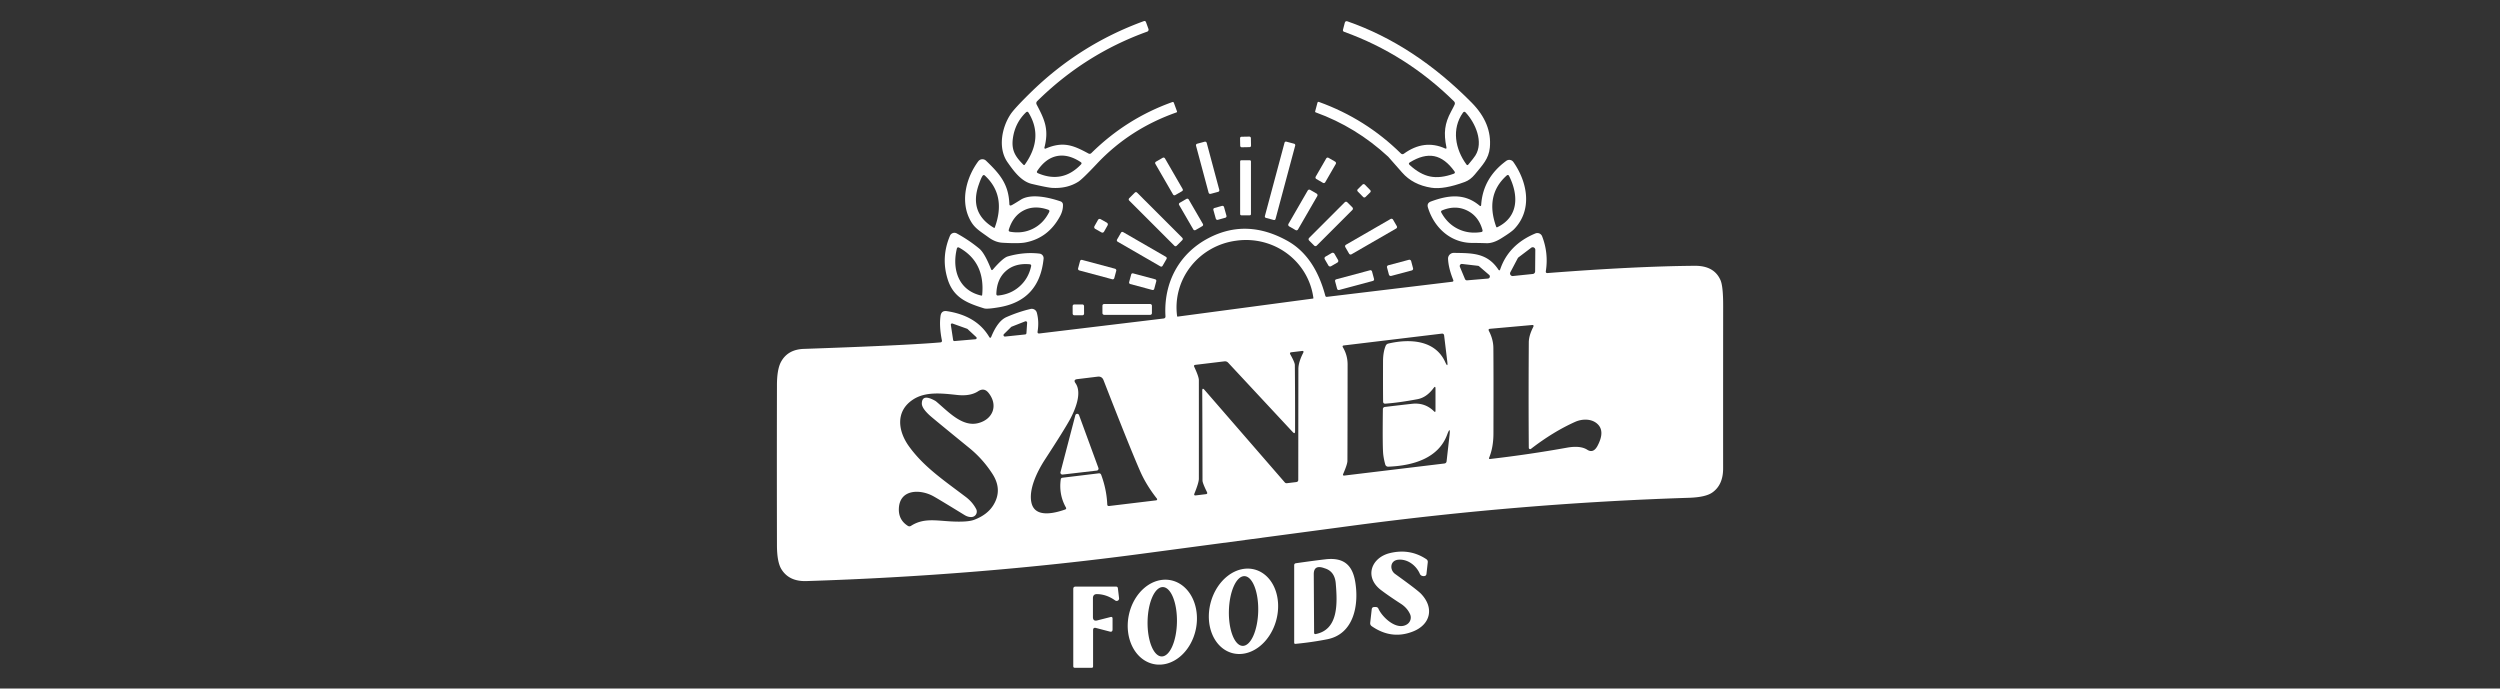 <svg xmlns="http://www.w3.org/2000/svg" viewBox="0.00 0.00 679.00 187.00"><rect x="0.00" y="0.00" width="679.00" height="187.00" fill="#333333" stroke="none"/><path fill="#ffffff" d="  M 283.66 40.10  A 0.23 0.23 0.0 0 0 283.97 40.37  C 288.80 38.29 291.57 39.50 295.61 41.68  Q 296.06 41.92 296.42 41.57  Q 305.95 32.17 318.39 27.73  Q 318.71 27.62 318.83 27.94  L 319.66 30.22  Q 319.75 30.46 319.51 30.54  Q 306.86 34.99 297.95 44.44  Q 293.98 48.66 292.88 49.35  Q 289.86 51.26 285.76 51.03  Q 284.47 50.95 280.20 49.94  C 277.28 49.24 275.19 46.26 273.66 44.09  C 270.97 40.27 272.09 34.65 274.44 31.08  Q 275.48 29.49 279.85 25.20  Q 293.20 12.09 310.64 5.75  Q 311.09 5.59 311.26 6.04  L 311.92 7.86  A 0.57 0.57 0.0 0 1 311.59 8.59  Q 294.69 14.67 281.72 27.45  Q 281.29 27.88 281.57 28.42  C 283.70 32.47 284.95 35.10 283.66 40.10  Z  M 277.99 44.77  A 0.21 0.21 0.0 0 0 278.31 44.75  Q 283.53 37.46 279.37 30.63  Q 279.07 30.13 278.64 30.53  Q 275.68 33.39 275.10 37.57  C 274.64 40.92 275.84 42.61 277.99 44.77  Z  M 287.05 42.39  Q 283.98 43.02 281.73 46.41  Q 281.44 46.84 281.92 47.05  Q 285.24 48.47 288.16 47.88  Q 291.08 47.29 293.58 44.68  Q 293.94 44.30 293.51 44.02  Q 290.12 41.78 287.05 42.39  Z"></path><path fill="#ffffff" d="  M 392.85 40.01  C 392.06 36.12 392.35 33.56 394.11 30.30  Q 394.96 28.72 395.10 28.35  Q 395.26 27.88 394.90 27.52  Q 381.88 14.70 365.07 8.64  Q 364.64 8.49 364.76 8.05  L 365.24 6.20  Q 365.40 5.60 365.98 5.80  Q 384.15 12.13 399.72 27.89  Q 405.27 33.52 404.64 40.09  C 404.34 43.16 402.66 44.82 400.55 47.40  Q 399.35 48.85 397.86 49.41  Q 392.14 51.52 388.76 50.99  Q 383.73 50.20 380.81 46.85  Q 377.15 42.66 377.04 42.57  Q 368.29 34.47 357.32 30.51  Q 357.15 30.45 357.19 30.27  L 357.81 27.94  Q 357.90 27.56 358.26 27.70  Q 370.92 32.27 380.48 41.68  Q 380.86 42.05 381.30 41.74  Q 386.78 37.77 392.47 40.31  Q 392.96 40.53 392.85 40.01  Z  M 398.80 44.69  Q 400.27 42.93 400.71 42.24  C 402.99 38.61 400.75 33.43 398.08 30.56  Q 397.68 30.12 397.33 30.61  C 394.20 35.03 395.25 40.53 398.28 44.67  Q 398.53 45.01 398.80 44.69  Z  M 388.44 47.94  Q 391.23 48.50 394.83 47.19  Q 395.35 46.99 395.03 46.54  Q 392.51 43.02 389.55 42.42  Q 386.58 41.83 382.90 44.11  Q 382.43 44.40 382.84 44.79  Q 385.65 47.38 388.44 47.94  Z"></path><rect fill="#ffffff" x="-1.47" y="-1.43" transform="translate(338.29,38.55) rotate(-1.1)" width="2.94" height="2.86" rx="0.38"></rect><rect fill="#ffffff" x="-1.50" y="-7.05" transform="translate(328.00,45.57) rotate(-15.0)" width="3.00" height="14.10" rx="0.42"></rect><rect fill="#ffffff" x="-1.50" y="-10.72" transform="translate(347.66,49.11) rotate(15.0)" width="3.00" height="21.44" rx="0.38"></rect><rect fill="#ffffff" x="-1.50" y="-5.24" transform="translate(317.50,47.92) rotate(-30.0)" width="3.00" height="10.48" rx="0.41"></rect><rect fill="#ffffff" x="-1.50" y="-3.32" transform="translate(360.07,46.26) rotate(30.0)" width="3.00" height="6.64" rx="0.44"></rect><path fill="#ffffff" d="  M 274.67 55.77  Q 274.97 55.67 277.24 54.24  C 280.08 52.45 285.08 53.68 288.06 54.70  A 0.96 0.95 9.0 0 1 288.70 55.57  Q 288.76 57.11 287.94 58.66  Q 284.74 64.67 278.45 65.86  Q 276.72 66.19 272.27 65.93  Q 270.35 65.82 268.51 64.48  C 265.78 62.50 264.45 61.85 263.22 59.21  C 260.89 54.22 262.50 48.13 265.69 43.82  A 1.41 1.41 0.0 0 1 267.80 43.64  C 271.40 47.10 273.95 49.90 274.14 55.41  Q 274.16 55.96 274.67 55.77  Z  M 269.96 61.88  A 0.15 0.15 0.0 0 0 270.18 61.80  Q 273.36 53.13 267.51 47.70  Q 267.15 47.36 266.86 47.77  Q 266.45 48.35 265.80 50.24  Q 263.17 57.87 269.96 61.88  Z  M 278.07 57.14  Q 275.17 58.60 274.00 62.35  Q 273.84 62.85 274.36 62.94  Q 277.75 63.53 280.58 62.10  Q 283.41 60.68 284.95 57.60  Q 285.18 57.13 284.68 56.96  Q 280.97 55.67 278.07 57.14  Z"></path><path fill="#ffffff" d="  M 402.29 55.61  Q 402.78 48.32 409.10 43.69  A 1.37 1.36 -35.7 0 1 411.03 44.00  C 414.89 49.48 416.27 57.02 411.24 62.23  Q 410.44 63.06 407.69 64.76  Q 405.51 66.12 403.70 66.05  Q 401.52 65.98 399.87 65.98  C 393.99 65.98 389.51 61.84 387.83 56.37  Q 387.46 55.16 388.65 54.72  C 393.17 53.05 397.67 52.35 401.81 55.82  Q 402.25 56.19 402.29 55.61  Z  M 406.38 61.62  A 0.20 0.19 -22.4 0 0 406.65 61.72  C 412.50 58.91 412.48 53.04 409.89 47.83  Q 409.63 47.30 409.18 47.70  Q 403.27 53.02 406.38 61.62  Z  M 396.01 62.18  Q 398.88 63.58 402.28 63.03  Q 402.78 62.95 402.64 62.46  Q 401.58 58.69 398.45 57.17  Q 395.33 55.64 391.71 57.13  Q 391.23 57.32 391.48 57.76  Q 393.14 60.78 396.01 62.18  Z"></path><rect fill="#ffffff" x="336.82" y="43.52" width="2.94" height="14.96" rx="0.31"></rect><rect fill="#ffffff" x="-1.34" y="-1.49" transform="translate(370.46,51.82) rotate(-44.4)" width="2.68" height="2.98" rx="0.42"></rect><rect fill="#ffffff" x="-1.50" y="-5.72" transform="translate(353.86,57.03) rotate(30.0)" width="3.00" height="11.44" rx="0.46"></rect><rect fill="#ffffff" x="-9.12" y="-1.52" transform="translate(313.90,59.53) rotate(45.0)" width="18.24" height="3.04" rx="0.41"></rect><rect fill="#ffffff" x="-1.50" y="-4.28" transform="translate(323.48,58.25) rotate(-30.1)" width="3.00" height="8.56" rx="0.42"></rect><rect fill="#ffffff" x="-1.47" y="-7.34" transform="translate(361.43,60.82) rotate(45.0)" width="2.94" height="14.68" rx="0.47"></rect><rect fill="#ffffff" x="-1.50" y="-1.67" transform="translate(331.33,57.81) rotate(-15.6)" width="3.00" height="3.34" rx="0.42"></rect><rect fill="#ffffff" x="-1.50" y="-1.51" transform="translate(299.04,61.32) rotate(29.4)" width="3.00" height="3.02" rx="0.50"></rect><rect fill="#ffffff" x="-7.48" y="-1.50" transform="translate(372.38,64.27) rotate(-30.0)" width="14.96" height="3.00" rx="0.45"></rect><path fill="#ffffff" d="  M 407.46 73.14  Q 409.75 66.42 417.02 63.40  A 1.39 1.38 -21.8 0 1 418.84 64.18  Q 420.61 68.74 419.85 73.64  Q 419.77 74.21 420.34 74.16  Q 444.15 72.32 460.30 72.19  Q 465.57 72.15 467.29 76.10  Q 468.02 77.78 468.01 83.07  Q 467.99 105.16 468.00 127.25  Q 468.00 131.73 465.03 133.79  Q 463.20 135.05 458.76 135.20  Q 413.11 136.66 367.32 142.77  Q 339.48 146.49 309.81 150.44  Q 265.46 156.35 219.01 157.82  Q 214.33 157.97 212.25 154.63  Q 211.02 152.66 211.02 148.04  Q 210.97 124.93 211.02 104.56  Q 211.03 100.31 212.12 98.29  Q 213.95 94.91 218.31 94.76  Q 246.38 93.79 255.47 92.99  A 0.41 0.41 0.0 0 0 255.83 92.50  Q 255.05 88.62 255.45 85.80  Q 255.67 84.27 257.19 84.51  Q 265.23 85.74 268.65 91.48  Q 268.98 92.04 269.24 91.43  Q 271.01 87.14 273.36 86.12  Q 276.70 84.66 279.92 83.91  A 1.42 1.42 0.0 0 1 281.60 84.92  Q 282.25 87.31 281.81 90.05  Q 281.72 90.64 282.31 90.57  L 316.01 86.51  Q 316.58 86.44 316.54 85.87  C 316.01 76.75 320.24 68.84 328.27 64.65  Q 338.60 59.26 349.64 65.40  Q 357.09 69.55 359.95 80.31  Q 360.05 80.67 360.42 80.62  L 394.38 76.53  Q 394.88 76.47 394.69 76.01  Q 393.41 72.85 393.29 70.31  A 1.56 1.56 0.0 0 1 394.88 68.68  C 399.78 68.77 403.87 68.60 406.95 73.21  Q 407.27 73.68 407.46 73.14  Z  M 319.86 85.99  L 356.61 81.09  A 0.13 0.13 0.0 0 0 356.72 80.94  L 356.71 80.89  A 18.56 18.16 -7.6 0 0 335.92 65.35  L 335.70 65.38  A 18.56 18.16 -7.6 0 0 319.70 85.83  L 319.71 85.88  A 0.13 0.13 0.0 0 0 319.86 85.99  Z  M 412.41 69.91  A 0.70 0.70 0.0 0 0 412.22 70.14  L 410.21 73.95  A 0.70 0.70 0.0 0 0 410.90 74.97  L 416.32 74.41  A 0.70 0.70 0.0 0 0 416.94 73.71  L 416.99 67.85  A 0.70 0.70 0.0 0 0 415.87 67.29  L 412.41 69.91  Z  M 404.12 75.66  A 0.57 0.57 0.0 0 0 404.45 74.66  L 401.72 72.32  A 0.57 0.57 0.0 0 0 401.42 72.19  L 397.10 71.69  A 0.57 0.57 0.0 0 0 396.51 72.48  L 397.89 75.79  A 0.57 0.57 0.0 0 0 398.46 76.14  L 404.12 75.66  Z  M 274.75 88.73  A 0.39 0.39 0.0 0 0 274.62 88.82  L 272.66 90.75  A 0.39 0.39 0.0 0 0 272.97 91.41  L 278.43 90.84  A 0.39 0.39 0.0 0 0 278.78 90.48  L 278.97 87.67  A 0.39 0.39 0.0 0 0 278.44 87.28  L 274.75 88.73  Z  M 264.95 92.14  A 0.34 0.34 0.0 0 0 265.15 91.55  L 262.78 89.36  A 0.34 0.34 0.0 0 0 262.66 89.29  L 258.70 87.87  A 0.34 0.34 0.0 0 0 258.25 88.24  L 258.87 92.35  A 0.34 0.34 0.0 0 0 259.24 92.63  L 264.95 92.14  Z  M 415.22 121.62  Q 415.12 108.41 415.22 93.02  Q 415.23 91.15 416.42 88.83  Q 416.73 88.22 416.07 88.28  L 404.69 89.30  Q 404.12 89.35 404.39 89.89  Q 405.58 92.19 405.60 94.50  Q 405.66 100.47 405.62 117.75  Q 405.61 121.50 404.46 124.29  Q 404.29 124.71 404.74 124.66  Q 415.41 123.42 425.52 121.60  Q 429.19 120.93 431.10 122.15  Q 432.77 123.22 433.92 121.03  Q 435.98 117.10 433.87 115.15  C 432.23 113.62 429.64 113.76 427.83 114.57  Q 421.86 117.24 415.81 121.91  A 0.37 0.37 0.0 0 1 415.22 121.62  Z  M 375.65 109.05  Q 375.61 105.54 375.63 98.15  Q 375.64 95.61 376.36 93.90  A 1.02 1.00 -85.0 0 1 377.04 93.32  C 382.91 91.94 389.81 92.34 392.52 98.34  Q 393.31 100.09 393.08 98.18  L 392.23 91.15  Q 392.16 90.54 391.55 90.62  L 365.00 93.82  Q 364.47 93.88 364.74 94.34  Q 366.01 96.49 366.01 99.00  Q 365.99 119.89 365.96 125.18  Q 365.96 126.06 364.82 128.70  Q 364.59 129.22 365.15 129.16  L 392.26 125.89  Q 392.84 125.82 392.90 125.24  L 393.69 118.23  Q 393.99 115.52 393.04 118.08  C 390.67 124.45 383.82 126.49 377.05 126.75  A 0.81 0.80 80.4 0 1 376.24 126.17  Q 375.86 124.81 375.70 123.52  Q 375.46 121.60 375.59 111.10  A 0.59 0.59 0.0 0 1 376.11 110.53  Q 379.75 110.09 383.52 109.67  Q 387.03 109.29 389.47 111.71  Q 389.88 112.11 389.88 111.54  L 389.88 105.55  Q 389.88 104.69 389.37 105.38  Q 387.46 107.96 384.99 108.42  Q 379.80 109.39 376.27 109.63  Q 375.66 109.67 375.65 109.05  Z  M 327.16 105.91  L 348.95 131.02  A 0.64 0.63 -23.4 0 0 349.51 131.24  L 352.06 130.93  Q 352.61 130.86 352.61 130.31  Q 352.62 115.28 352.64 100.25  Q 352.64 98.39 353.94 95.85  Q 354.25 95.25 353.58 95.33  L 350.75 95.67  Q 350.17 95.74 350.45 96.25  Q 351.67 98.44 351.68 99.13  Q 351.76 106.77 351.74 117.12  Q 351.74 118.02 351.12 117.36  L 333.56 98.50  A 1.17 1.15 -24.6 0 0 332.57 98.14  L 324.67 99.09  Q 324.14 99.16 324.36 99.64  Q 325.61 102.31 325.61 103.25  Q 325.62 116.62 325.61 130.01  Q 325.61 131.09 324.40 134.06  Q 324.18 134.62 324.78 134.55  L 327.50 134.22  Q 328.06 134.15 327.81 133.64  Q 326.60 131.19 326.60 130.51  Q 326.57 112.86 326.53 106.15  Q 326.52 105.17 327.16 105.91  Z  M 299.09 128.98  Q 300.56 132.96 300.73 136.99  Q 300.75 137.49 301.25 137.43  L 314.04 135.89  A 0.29 0.28 66.9 0 0 314.22 135.43  Q 311.30 131.72 309.64 127.92  Q 306.79 121.41 299.72 103.26  Q 299.29 102.16 298.12 102.30  L 292.60 102.97  Q 291.42 103.11 292.11 104.08  C 293.92 106.65 292.10 111.15 290.62 113.88  Q 289.08 116.72 283.81 124.81  C 281.63 128.16 279.28 133.06 280.17 136.66  C 281.17 140.69 286.35 139.42 289.28 138.39  Q 289.73 138.23 289.49 137.81  Q 287.54 134.32 288.10 130.21  Q 288.15 129.80 288.57 129.75  L 298.40 128.56  Q 298.91 128.50 299.09 128.98  Z  M 263.95 140.42  Q 262.97 140.50 261.96 139.88  Q 254.50 135.30 253.34 134.69  C 249.80 132.82 244.34 132.87 244.13 138.12  Q 244.01 141.21 246.58 142.83  A 0.78 0.78 0.0 0 0 247.43 142.82  C 250.80 140.64 254.16 141.40 258.38 141.62  Q 262.80 141.85 264.58 141.18  Q 268.17 139.82 269.79 137.20  Q 272.36 133.05 269.53 128.68  Q 266.95 124.69 263.37 121.76  Q 253.55 113.76 252.57 112.88  Q 250.36 110.88 250.37 109.59  Q 250.41 106.87 253.95 108.83  A 2.09 2.03 -9.0 0 1 254.32 109.09  C 257.60 111.86 261.35 116.00 265.64 114.93  C 269.65 113.93 271.20 110.11 268.49 106.71  Q 267.29 105.20 265.67 106.26  Q 263.56 107.65 260.02 107.28  C 255.78 106.82 251.39 106.30 248.01 108.50  C 243.16 111.65 243.84 117.04 246.91 121.27  C 250.92 126.80 256.14 130.30 262.32 134.98  Q 264.16 136.38 265.14 138.28  A 1.48 1.48 0.0 0 1 263.95 140.42  Z"></path><rect fill="#ffffff" x="-7.14" y="-1.50" transform="translate(310.11,67.70) rotate(30.0)" width="14.28" height="3.00" rx="0.40"></rect><path fill="#ffffff" d="  M 269.68 73.18  Q 272.43 70.02 273.70 69.65  Q 278.11 68.38 282.33 68.88  A 1.26 1.26 0.0 0 1 283.44 70.26  Q 282.30 81.54 271.46 83.43  Q 268.12 84.01 267.30 83.76  C 262.64 82.31 258.91 80.87 257.35 75.72  Q 255.55 69.82 258.02 64.02  A 1.31 1.31 0.0 0 1 259.85 63.39  Q 263.18 65.21 265.97 67.52  Q 267.43 68.73 269.16 73.09  Q 269.35 73.57 269.68 73.18  Z  M 266.52 80.28  Q 266.74 80.33 266.76 80.10  Q 267.59 71.22 260.55 67.28  Q 260.01 66.98 259.87 67.57  C 258.54 73.09 260.28 78.87 266.52 80.28  Z  M 273.20 73.61  Q 270.73 75.80 270.61 79.80  Q 270.60 80.31 271.10 80.26  Q 274.49 79.94 276.91 77.79  Q 279.33 75.64 280.05 72.32  Q 280.16 71.83 279.65 71.77  Q 275.66 71.42 273.20 73.61  Z"></path><rect fill="#ffffff" x="-1.51" y="-1.51" transform="translate(361.61,70.51) rotate(-30.1)" width="3.02" height="3.02" rx="0.50"></rect><rect fill="#ffffff" x="-5.09" y="-1.48" transform="translate(297.99,73.22) rotate(15.0)" width="10.18" height="2.96" rx="0.43"></rect><rect fill="#ffffff" x="-3.39" y="-1.50" transform="translate(380.25,72.75) rotate(-14.9)" width="6.78" height="3.00" rx="0.47"></rect><rect fill="#ffffff" x="-5.19" y="-1.50" transform="translate(367.90,76.08) rotate(-15.0)" width="10.38" height="3.00" rx="0.42"></rect><rect fill="#ffffff" x="-3.53" y="-1.50" transform="translate(310.36,76.50) rotate(15.0)" width="7.06" height="3.00" rx="0.40"></rect><rect fill="#ffffff" x="299.42" y="82.57" width="13.44" height="2.94" rx="0.44"></rect><rect fill="#ffffff" x="-1.55" y="-1.47" transform="translate(292.88,84.16) rotate(-0.2)" width="3.10" height="2.94" rx="0.42"></rect><path fill="#ffffff" d="  M 288.03 128.23  L 292.06 112.79  A 0.53 0.53 0.0 0 1 293.07 112.74  L 298.33 127.10  A 0.53 0.53 0.0 0 1 297.89 127.81  L 288.60 128.89  A 0.53 0.53 0.0 0 1 288.03 128.23  Z"></path><path fill="#ffffff" d="  M 379.76 152.02  C 377.46 152.24 377.41 154.82 378.92 155.89  Q 384.95 160.22 385.97 161.29  C 389.65 165.17 388.45 169.64 383.82 171.49  Q 378.00 173.82 372.60 170.10  Q 372.08 169.75 372.15 169.13  L 372.56 165.50  Q 372.63 164.87 373.26 164.87  L 373.72 164.87  A 0.72 0.71 77.8 0 1 374.37 165.30  C 375.41 167.66 379.41 171.44 382.22 169.52  A 2.19 2.18 -29.3 0 0 382.98 166.83  Q 382.22 165.12 380.50 164.00  Q 377.04 161.76 375.04 160.23  C 370.49 156.74 372.40 151.46 377.49 150.22  Q 382.91 148.91 387.36 151.85  Q 387.84 152.16 387.78 152.73  L 387.43 155.87  Q 387.37 156.38 386.86 156.46  Q 386.63 156.50 386.33 156.43  Q 385.84 156.32 385.63 155.85  C 384.68 153.63 382.33 151.77 379.76 152.02  Z"></path><path fill="#ffffff" d="  M 351.50 174.54  L 351.50 153.54  Q 351.50 153.04 351.99 152.97  Q 356.88 152.27 359.97 151.91  C 364.66 151.36 367.23 153.19 368.05 157.84  C 369.17 164.20 367.76 172.21 360.46 173.63  Q 356.29 174.45 351.87 174.87  Q 351.50 174.91 351.50 174.54  Z  M 356.91 171.88  A 0.34 0.32 85.1 0 0 357.29 172.22  C 363.53 171.04 363.26 163.93 362.79 158.43  Q 362.51 155.22 359.88 154.38  Q 359.66 154.31 359.59 154.28  Q 356.81 153.32 356.82 155.97  L 356.91 171.88  Z"></path><path fill="#ffffff" d="  M 334.689 177.38  A 11.75 9.22 105.0 0 1 328.824 163.644  A 11.75 9.22 105.0 0 1 340.771 154.68  A 11.75 9.22 105.0 0 1 346.636 168.416  A 11.75 9.22 105.0 0 1 334.689 177.38  Z  M 337.502 175.417  A 9.47 3.98 91.5 0 0 341.729 166.054  A 9.47 3.98 91.5 0 0 337.998 156.483  A 9.47 3.98 91.5 0 0 333.771 165.846  A 9.47 3.98 91.5 0 0 337.502 175.417  Z"></path><path fill="#ffffff" d="  M 313.373 180.367  A 11.62 9.30 101.5 0 1 306.577 167.126  A 11.62 9.30 101.5 0 1 318.007 157.593  A 11.62 9.30 101.5 0 1 324.803 170.834  A 11.62 9.30 101.5 0 1 313.373 180.367  Z  M 315.506 178.289  A 9.42 3.99 91.0 0 0 319.659 168.94  A 9.42 3.99 91.0 0 0 315.834 159.451  A 9.42 3.99 91.0 0 0 311.681 168.8  A 9.42 3.99 91.0 0 0 315.506 178.289  Z"></path><path fill="#ffffff" d="  M 296.88 171.18  L 296.88 180.99  Q 296.88 181.37 296.50 181.37  L 291.93 181.37  Q 291.50 181.37 291.50 180.94  L 291.50 159.96  Q 291.50 159.32 292.14 159.32  L 303.09 159.32  Q 303.57 159.32 303.62 159.79  L 303.94 162.47  A 0.66 0.66 0.0 0 1 302.90 163.09  Q 300.56 161.42 298.01 161.36  Q 296.84 161.32 296.84 162.49  L 296.84 167.58  Q 296.84 168.81 298.03 168.50  L 301.61 167.59  Q 302.17 167.44 302.17 168.02  L 302.17 170.94  Q 302.17 171.74 301.40 171.53  L 297.68 170.56  Q 296.88 170.35 296.88 171.18  Z"></path></svg>